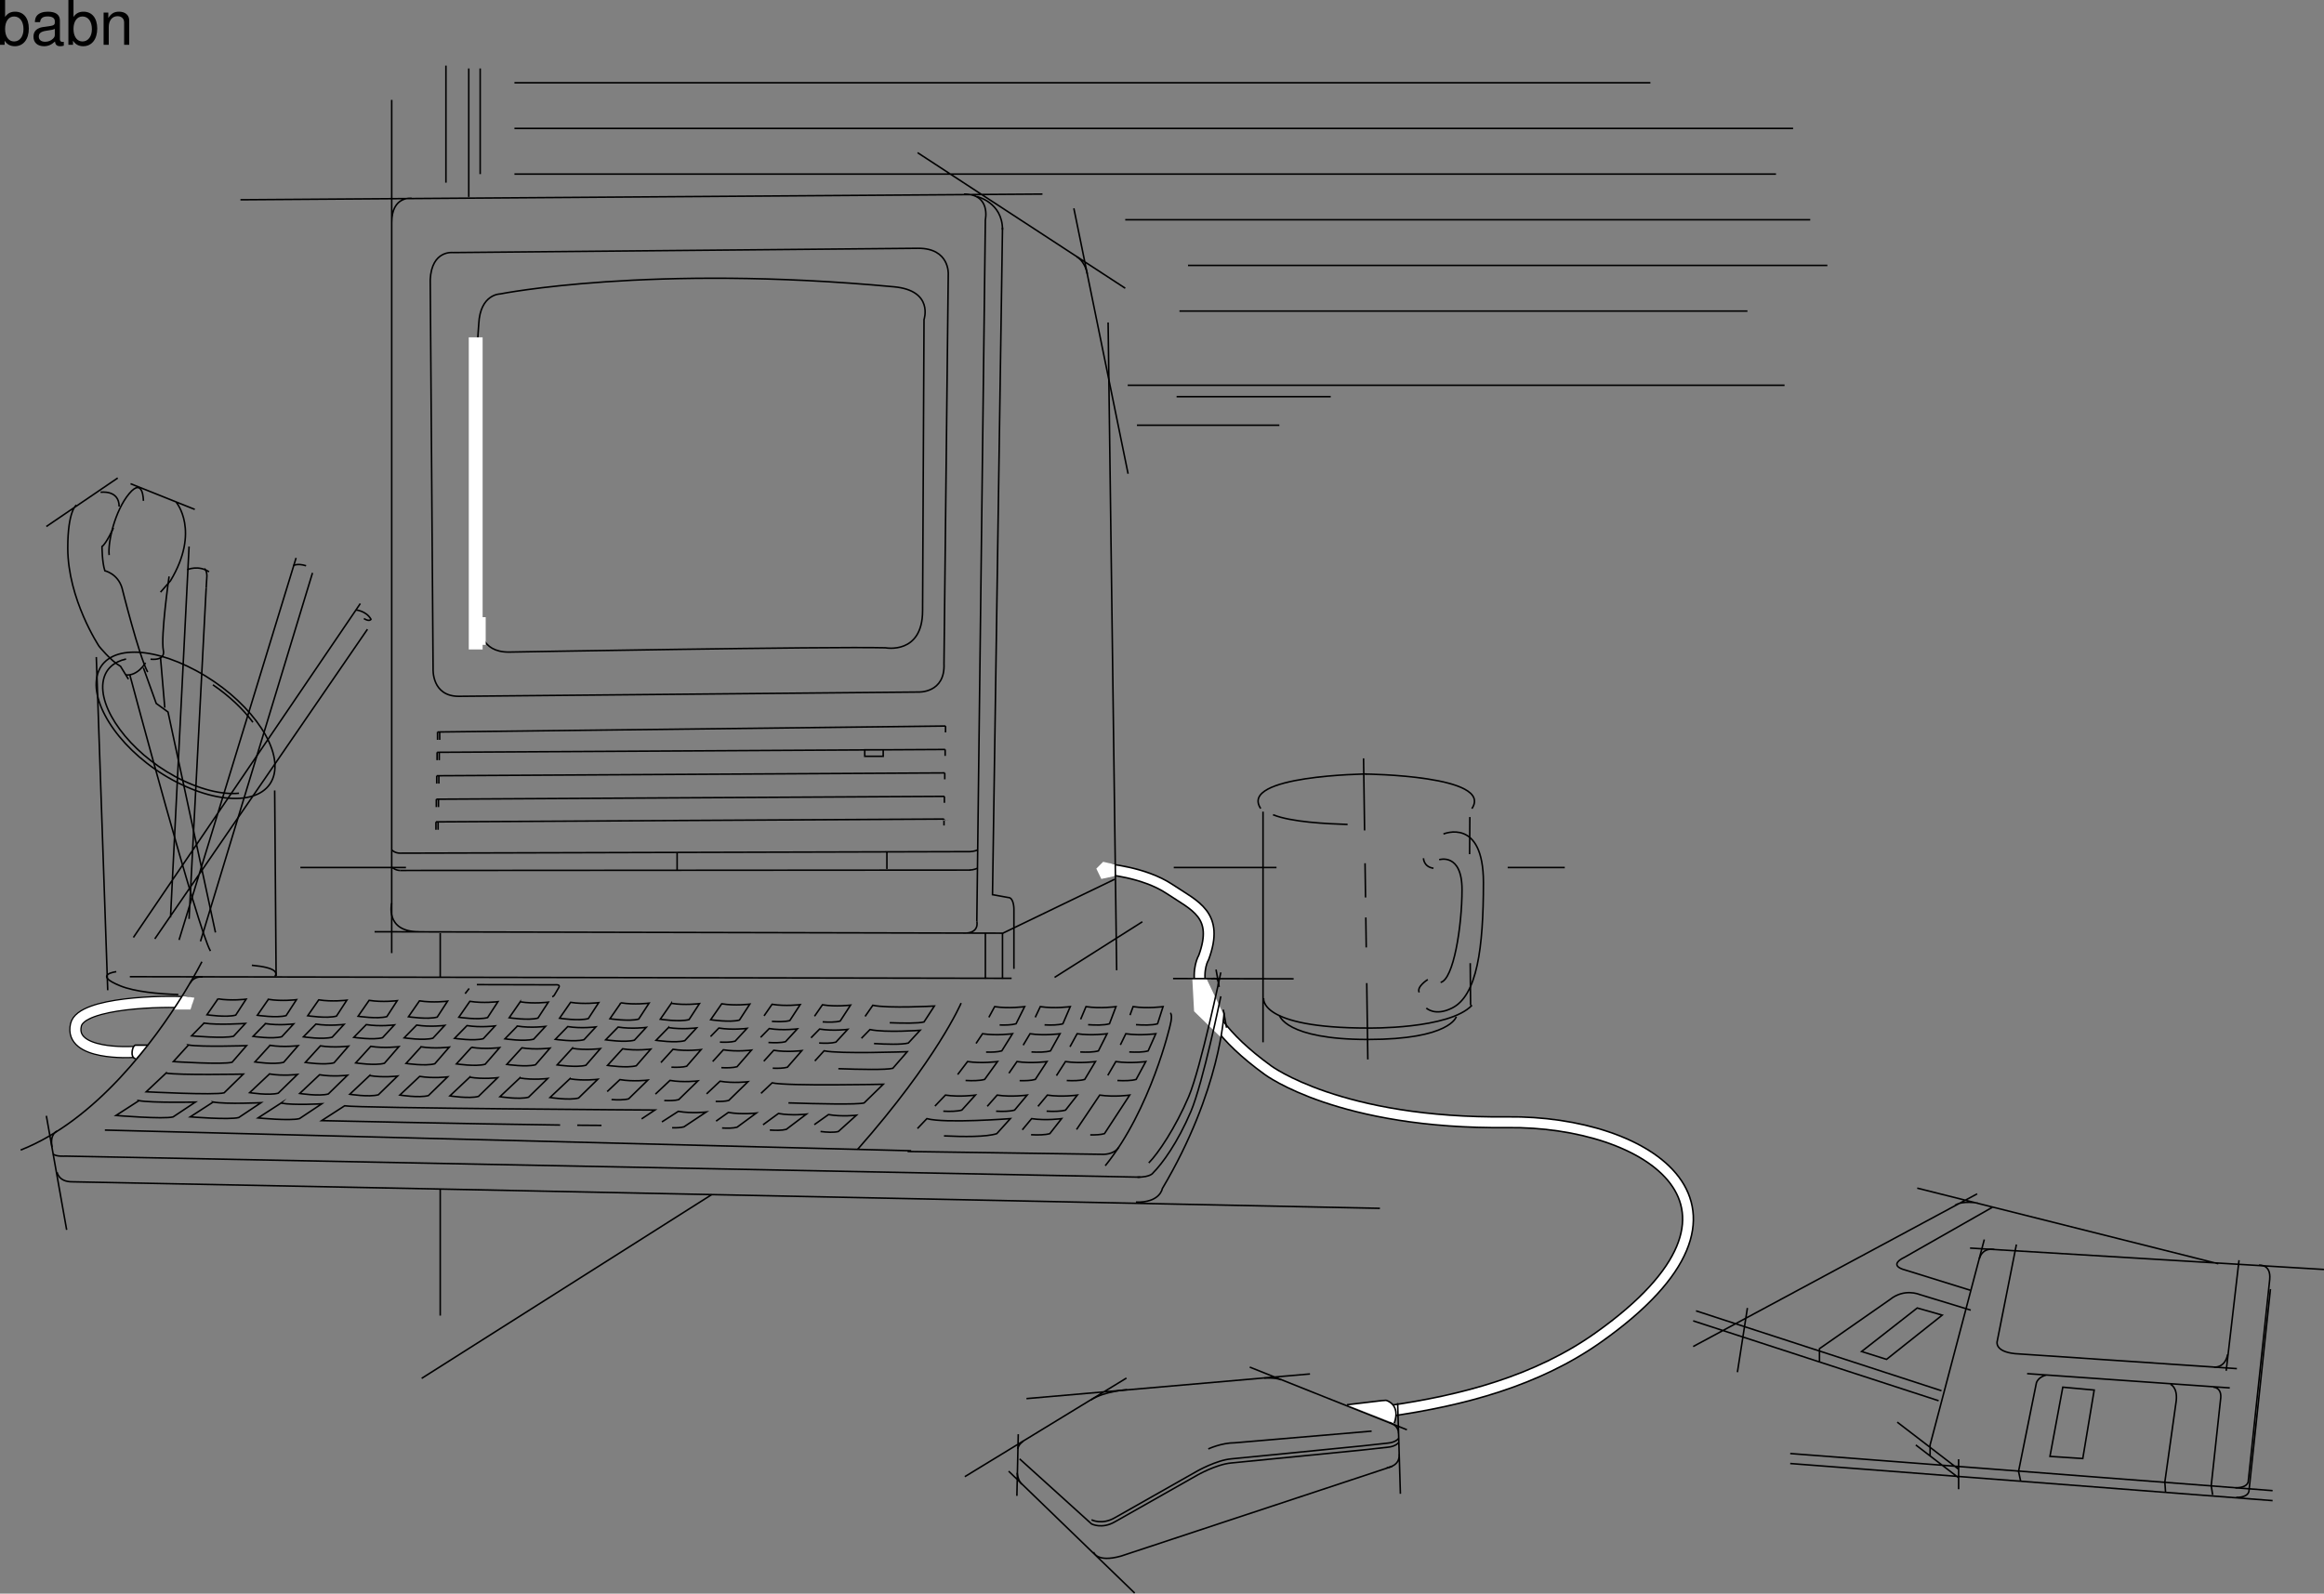 <svg xmlns="http://www.w3.org/2000/svg" xmlns:xlink="http://www.w3.org/1999/xlink" width="755.644" height="518.25"><rect width="100%" height="100%" fill="#808080" stroke="none"/><defs><path id="a" d="M1.078-14.578V0h1.5v-1.344C3.375-.125 4.438.453 5.906.453c2.75 0 4.547-2.25 4.547-5.734 0-3.407-1.687-5.5-4.469-5.5-1.437 0-2.468.547-3.25 1.719v-5.516zm4.578 5.36c1.86 0 3.063 1.624 3.063 4.124 0 2.375-1.235 4-3.063 4-1.781 0-2.922-1.61-2.922-4.062 0-2.469 1.141-4.063 2.922-4.063zm0 0"/><path id="b" d="M10.703-.984c-.187.046-.265.046-.36.046-.577 0-.905-.296-.905-.828v-6.156c0-1.86-1.36-2.86-3.938-2.86-1.547 0-2.766.438-3.484 1.22-.47.546-.672 1.14-.72 2.187h1.688c.141-1.281.891-1.86 2.454-1.86 1.515 0 2.343.547 2.343 1.547v.454c-.015.718-.375.968-1.734 1.156-2.36.297-2.734.375-3.36.64C1.454-4.921.845-4 .845-2.64.844-.734 2.156.453 4.28.453 5.594.453 6.656 0 7.844-1.078 7.954 0 8.484.453 9.562.453c.36 0 .579-.031 1.141-.172zM7.781-3.297c0 .563-.156.89-.656 1.36-.688.625-1.5.937-2.484.937-1.297 0-2.063-.625-2.063-1.688 0-1.093.719-1.656 2.516-1.906 1.781-.25 2.125-.328 2.687-.593zm0 0"/><path id="c" d="M1.406-10.484V0h1.672v-5.781c0-2.14 1.125-3.532 2.844-3.532 1.312 0 2.156.797 2.156 2.047V0h1.656v-7.922c0-1.734-1.296-2.86-3.312-2.86-1.563 0-2.563.595-3.484 2.063v-1.765zm0 0"/></defs><path fill="none" stroke="#000" stroke-miterlimit="10" stroke-width="4" d="M359.371 282.59s12.527.926 20.879 6.496c8.352 5.566 16.242 8.351 11.137 22.27 0 0-9.282 14.851 20.879 36.66 0 0 23.351 17.539 77.906 16.937 45.5-.5 89.5 27.5 29.5 70-19.93 14.117-44 20.5-68.426 23.961"/><path fill="none" stroke="#fff" stroke-miterlimit="10" stroke-width="3" d="M359.371 282.59s12.527.926 20.879 6.496c8.352 5.566 16.242 8.351 11.137 22.27 0 0-9.282 14.851 20.879 36.66 0 0 23.351 17.539 77.906 16.937 45.5-.5 89.5 27.5 29.5 70-19.93 14.117-44 20.5-68.426 23.961"/><path fill="none" stroke="#000" stroke-linecap="round" stroke-linejoin="round" stroke-miterlimit="10" stroke-width="4" d="M42.953 342.105s-20.617 1.258-18.254-8.824c1.738-7.426 29.133-7.828 35.844-7.308"/><path fill="none" stroke="#fff" stroke-linecap="round" stroke-linejoin="round" stroke-miterlimit="10" stroke-width="3.2" d="M42.953 342.105s-20.617 1.258-18.254-8.824c1.738-7.426 29.133-7.828 35.844-7.308"/><path fill="#fff" d="m59.152 323.887 4.059.578-1.273 3.828h-5.57l2.784-4.406"/><path fill="none" stroke="#000" stroke-miterlimit="10" stroke-width=".5" d="M325.96 303.469v14.847M144.996 21.348v38.047m7.422-37.122V64.04m3.715-41.767v34.34m11.137-29.699h369.35M167.27 41.766h415.753M167.27 56.613h410.187M365.867 71.46h222.727M386.281 86.309h207.88M383.5 101.156h184.676M298.352 49.652l67.515 44.082M349.16 67.75l17.633 86.305M78.176 64.965l260.777-1.856m-211.59-30.625v277.48M317.61 299.64l2.78-228.18s1.86-8.35-6.956-8.35M133.86 64.5s-6.497-.926-6.497 7.89m19.953 9.743s-6.96-.926-7.425 8.816l.93 126.676s-.466 8.816 8.35 8.816l149.411-1.39s8.816.465 8.356-9.281l1.39-126.676s.465-8.352-9.746-8.352zm0 0"/><path fill="none" stroke="#000" stroke-miterlimit="10" stroke-width=".5" d="M290.695 93.27c-79.347-7.426-128.07 2.32-128.07 2.32s-6.492 0-6.957 9.746c0 0-5.106 66.816.465 98.832 0 0 0 7.89 9.277 7.89 0 0 103.942-1.859 122.5-1.394 0 0 12.067 2.32 12.067-12.062l.464-94.66s3.262-9.454-9.746-10.672zm27.227 183.12s-1.063.5-2.5.563l-185.375.5c-1.625 0-2.625-1-2.625-1m2.75 6.625 185.25-.125m-95.258-5.703v5.57m68.211-5.8v5.57m-146.629-15.317v2.555m165.192-3.48v2.086m0-2.086-165.192.925m.695 0v2.555m-20.648 33.176 204.168.465m-182.821 0v14.383m0 68.828v41.144m-15.777-134.101s-2.32 9.28 8.817 9.28m181.43-3.363s1.042 3.946-4.294 3.829m12.528.117 36.543-17.633m-32.715 29.117v-19.488s0-3.715-1.856-3.715l-5.105-.926 3.25-216.93m-5.571 229.458v14.847M38.27 155.45l-23.2 15.773m27.38-13.918 20.878 8.351m-38.512-1.39s-2.785 1.773-2.785 13.918c0 16.707 10.207 32.015 10.207 32.015s3.711 4.64 6.961 6.5l2.555 4.176m15.543-57.539s7.887 9.281-1.856 25.52l-3.25 3.714"/><path fill="none" stroke="#000" stroke-miterlimit="10" stroke-width=".5" d="M54.977 187.465s-2.786 19.488-1.856 24.129c0 0 .926 3.246-4.176 2.785m-2.32-51.508s0-7.887-4.64-2.32c-4.641 5.57-6.962 15.777-6.497 19.953"/><path fill="none" stroke="#000" stroke-miterlimit="10" stroke-width=".5" d="M36.879 171.687s-2.32 5.106-3.711 6.032c0 0 0 5.105.926 7.89 0 0 4.176.93 5.57 5.567 0 0 5.566 22.273 8.352 27.379M32.703 160.09s6.031-.93 6.031 4.637m22.739 12.992L55.44 298.363m11.6-107.187-5.567 107.652m34.8-117.394-38.05 124.238m58.929-109.391L43.375 304.86m76.098-100.227L50.336 305.324m1.855-91.41 1.391 16.238M31.313 213.68l3.71 108.347m54.289-64.961.465 60.325"/><path fill="none" stroke="#000" stroke-miterlimit="10" stroke-width=".5" d="M47.32 215.54s-2.55 4.405-6.496 3.94m5.801-2.316 4.176 11.598 3.828 2.785 15.426 71.687"/><path fill="none" stroke="#000" stroke-miterlimit="10" stroke-width=".5" d="M42.215 219.48s22.273 83.293 26.219 89.79m-30.625 6.726s-7.891.93 1.39 4.64c4.754 1.903 12.434 2.587 18.793 2.801m2.898-138.175s3.598-1.625 7.079.695"/><path fill="none" stroke="#000" stroke-miterlimit="10" stroke-width=".5" d="M66.46 184.914s.813.578.813 2.434l-.234 3.828M15.07 362.863l6.602 37.09M395.387 315.3l1.023 5.645m1.336 7.391 1.067 5.875m-32.547 113.937-52.555 32.067m17.371-13.805-.445 20.04m-2.672-8.016 40.973 39.636m-35.184-63.242 92.187-8.015m-19.593-2.227 51.105 20.375m-64.578 6.234s4.23-2.004 8.684-2.004l44.425-3.785m-90.41 39.304s.89 3.563 8.91 1.337l88.18-29.172m-97.758 17.367s3.34 1.781 7.574-.668l26.72-15.14s6.238-3.563 11.132-4.008l42.754-4.23 8.133-.891c2.672-.223 3.562-1.559 3.562-1.559"/><path fill="none" stroke="#000" stroke-miterlimit="10" stroke-width=".5" d="m331.527 474.426 23.38 21.156s3.34 1.777 7.573-.672l26.72-15.14s6.238-3.563 11.132-4.008l42.754-4.23 8.133-.891c2.672-.223 3.562-1.559 3.562-1.559M380.48 329.453s.93.23 0 3.945c0 0-6.261 27.375-21.109 45.704m-46.867-52.895s-7.656 18.094-33.64 47.559"/><path fill="none" stroke="#000" stroke-miterlimit="10" stroke-width=".5" d="m295.105 374.465 63.336.926s3.711.234 5.336-2.32m-38.742-39.751c1.88.07 3.93.016 5.332-.386l2.785-5.57s-5.101.699-9.742 0l-1.883 3.472m18.113 2.457c2.048.105 4.419.09 5.954-.36l2.398-5.57s-5.054.7-9.742 0l-1.64 3.473m17.187 2.398c2.23.157 5.176.223 6.941-.3l2.117-5.57s-5.02.699-9.742 0l-1.746 4.128m17.993 1.735c2.253.16 5.257.238 7.019-.293l1.785-5.57s-4.976.699-9.742 0l-1.004 2.761m-46.793 12.02c1.816.054 3.758-.008 5.105-.395l3.477-5.57s-5.102.699-9.742 0l-2.106 3.16m-3.406 12.039c2.09.113 4.582.113 6.207-.348l4.176-5.8s-5.106.695-9.742 0l-3.203 4.21m-4.684 11.922c2.05.106 4.45.094 6.027-.355l4.41-4.875s-5.105.699-9.746 0l-3.398 3.57m2.934 9.692c6.316.308 13.84.378 17.171-.73l4.407-4.876s-21.114 1.625-27.145 0L298.313 367m37.066-24.902c2.098.117 4.59.117 6.183-.348l3.094-5.57s-5.054.699-9.746 0l-2.219 3.715m-1.16 11.531c1.824.054 3.778-.008 5.102-.395l3.777-5.8s-5.058.695-9.746 0l-2.613 3.785m-4.172 12.347c2.058.106 4.469.094 6.016-.355l4.074-4.875s-5.055.699-9.746 0l-3.215 3.644m30.246-17.667c2.043.105 4.394.085 5.898-.36l2.817-5.57s-5.024.699-9.746 0l-2.325 4.25m-1.05 10.965c2.027.097 4.355.078 5.847-.364l3.48-5.8s-5.019.695-9.741 0l-2.934 4.578m-3.203 11.546c2.101.114 4.598.114 6.164-.347l3.828-4.875s-5.023.699-9.746 0l-3.047 3.66m-2.25 9.223c2.086.109 4.547.105 6.102-.352l3.824-4.875s-5.024.695-9.746 0l-3.02 3.633m34.77-25.324c2.105.117 4.601.117 6.14-.348l2.485-5.57s-4.98.699-9.746 0l-1.766 3.625m-.969 11.578c2.098.11 4.563.105 6.09-.352l3.14-5.8s-4.98.695-9.745 0l-2.606 4.484m-5.703 19.355c1.7.032 3.438-.05 4.617-.406l8.196-12.531s-4.98.699-9.743 0l-7.523 11.183m20.695 15.5-349.52-6.843s-3.015.23-3.945-.7m16.821-7.769 262.172 6.726M70.883 324.828l-3.59 5.176s6.309.945 9.352.113l3.375-5.18s-4.786.594-9.137-.109zm16.379.16-3.59 5.18s6.308.945 9.351.11l3.372-5.176s-4.786.593-9.133-.114zm16.378.16-3.59 5.176s6.31.95 9.352.117l3.371-5.18s-4.785.594-9.132-.113zm16.376.165-3.586 5.175s6.304.946 9.351.114l3.371-5.18s-4.785.594-9.136-.11zm16.379.16-3.586 5.175s6.304.946 9.351.114l3.367-5.18s-4.78.594-9.132-.11zm16.378.16-3.59 5.176s6.31.949 9.352.113l3.371-5.18s-4.785.598-9.133-.11zm16.379.16-3.59 5.176s6.31.949 9.352.113l3.371-5.18s-4.785.598-9.133-.109zm16.375.164-3.586 5.176s6.305.945 9.352.11l3.371-5.177s-4.785.594-9.137-.109zm16.379.16-3.59 5.176s6.309.945 9.352.113l3.375-5.18s-4.785.594-9.137-.109zm16.379.16-3.59 5.176s6.309.945 9.352.113l3.371-5.18s-4.781.594-9.133-.109zm16.379.161-3.59 5.175s6.309.946 9.352.114l3.37-5.18s-4.784.594-9.132-.11zm16.32 5.707c1.961.132 4.297.16 5.82-.258l3.372-5.176s-4.785.594-9.137-.113l-2.605 3.757m19.054 1.958c1.93.125 4.203.144 5.696-.262l3.37-5.18s-4.784.594-9.136-.11l-2.574 3.716m24.453 2.121c4.492.172 9.336.218 11.144-.258l3.368-5.176s-14.97.836-20.012-.242l-2.504 3.61m-214.949 2.187-4.051 4.14s10.613.95 13.656.114l3.836-4.145s-9.09.594-13.441-.11zm19.988.16-4.05 4.144s6.304.946 9.35.11l3.837-4.145s-4.785.594-9.137-.11zm16.378.161-4.054 4.144s6.309.945 9.356.113l3.836-4.149s-4.786.594-9.137-.109zm16.38.16-4.055 4.144s6.309.945 9.356.113l3.832-4.148s-4.786.593-9.133-.11zm16.379.16-4.055 4.144s6.309.945 9.352.113l3.836-4.144s-4.786.593-9.133-.114zm16.379.163-4.055 4.145s6.309.945 9.352.11l3.835-4.145s-4.785.594-9.132-.11zm16.375.161-4.051 4.144s6.305.945 9.351.11l3.836-4.145s-4.785.594-9.136-.11zm16.379.16-4.051 4.144s6.304.946 9.347.114l3.836-4.149s-4.785.594-9.132-.11zm16.378.16-4.054 4.144s6.308.946 9.351.114l3.836-4.149s-4.785.598-9.133-.11zm16.375.16-4.05 4.145s6.304.949 9.351.113l3.836-4.149s-4.785.598-9.137-.109zm16.723 4.726c1.75.083 3.652.051 4.957-.308l3.832-4.144s-4.781.593-9.133-.114l-2.695 2.762m18.821 1.93c1.898.117 4.097.129 5.554-.27l3.832-4.148s-4.785.593-9.133-.11l-2.797 2.86m19.02 1.836c1.875.113 4.023.113 5.453-.278l3.836-4.148s-4.785.594-9.133-.11l-2.789 2.848m20.485 1.864c3.968.238 9.035.39 11.148-.165l3.832-4.144s-11.258.836-16.3-.242l-2.774 2.84M61.277 339.84l-4.91 5.39s16.051 1.047 19.098.215l4.691-5.394s-14.531.492-18.879-.211zm26.52.11-4.91 5.394s6.308.945 9.355.113l4.688-5.394s-4.785.593-9.133-.114zm16.379.163-4.91 5.39s6.308.946 9.351.114l4.692-5.394s-4.786.593-9.133-.11zm16.379.16-4.91 5.391s6.308.945 9.351.113l4.692-5.394s-4.786.594-9.133-.11zm16.375.161-4.907 5.39s6.305.946 9.352.113l4.691-5.394s-4.785.594-9.136-.11zm16.379.16-4.907 5.39s6.305.95 9.348.114l4.695-5.391s-4.785.594-9.136-.113zm16.379.164-4.91 5.39s6.308.946 9.35.114l4.692-5.399s-4.785.598-9.132-.105zm16.378.16-4.91 5.39s6.305.946 9.352.114l4.691-5.395s-4.785.594-9.133-.109zm16.375.16-4.906 5.39s6.305.946 9.352.114l4.691-5.394s-4.785.593-9.137-.11zm15.872 5.972c1.746.079 3.648.052 4.953-.308l4.687-5.394s-4.785.593-9.133-.11l-3.922 4.309m19.645 1.656c1.789.09 3.762.067 5.102-.3l4.687-5.395s-4.785.597-9.133-.11l-3.465 3.805m19.516 2.176c1.7.07 3.512.031 4.77-.317l4.69-5.39s-4.784.594-9.136-.113l-3.222 3.543m24.246 2.433c6.98.25 15.582.426 17.707-.129l4.687-5.394s-21.996.789-27.039-.29l-3.008 3.301M350.07 83.488s2.555 1.16 3.48 5.567M53.992 348.973l-6.449 6.078s22.297 1.156 25.328.336l6.234-6.082s-20.793.406-25.113-.332zm33.637.277-6.453 6.078s6.261.992 9.297.172l6.23-6.082s-4.758.57-9.074-.168zm16.273.266-6.449 6.078s6.262.988 9.293.172l6.234-6.086s-4.757.57-9.078-.164zm16.278.261-6.45 6.078s6.262.993 9.293.172l6.235-6.082s-4.762.57-9.078-.168zm16.277.266-6.453 6.074s6.266.992 9.297.172l6.23-6.082s-4.758.57-9.074-.164zm16.273.262-6.449 6.078s6.262.988 9.293.172l6.235-6.082s-4.758.566-9.079-.168zm16.278.261-6.45 6.079s6.262.992 9.294.171l6.234-6.082s-4.758.57-9.078-.168zm16.273.262-6.449 6.078s6.262.992 9.293.172l6.234-6.082s-4.757.57-9.078-.168zm13.551 6.754c1.898.133 4.11.156 5.57-.238l6.235-6.082s-4.758.566-9.078-.168l-4.125 3.886m18.546 2.915c1.676.078 3.458.046 4.7-.29l6.234-6.082s-4.762.57-9.078-.168l-4.723 4.45m19.582 2.371c1.54.054 3.125 0 4.258-.309l6.235-6.082s-4.758.57-9.075-.168l-4.367 4.113m26.614 2.934c9.753.316 22.374.598 24.59.023l6.234-6.082s-31.118.657-36.125-.46l-3.621 3.414m-202.262 2.379-7.465 4.816s15.539 1.273 18.57.469l7.25-4.82s-14.035.292-18.355-.466zm24.137.449-7.461 4.82s12.742 1.023 15.773.219l7.25-4.824s-11.242.543-15.563-.215zm22.042.351-7.464 4.817s10.457 1.023 13.488.218l7.25-4.82s-8.953.543-13.274-.215zm117.262 5.129 4.324-2.879s-96.574-.613-100.89-1.375l-7.465 4.82s47.633 1.06 77.531 1.43m5.567.063c2.902.031 5.558.05 7.886.058m22.97.77c1.405.035 2.808-.027 3.839-.3l7.246-4.821s-4.758.543-9.074-.219l-5.324 3.434m19.554 1.98c1.723.102 3.586.09 4.871-.254l6.25-4.594s-4.757.543-9.078-.214l-3.988 2.828m17.477 2.902c1.847.129 3.945.149 5.347-.226l6.52-4.938s-4.762.543-9.078-.219l-5 3.664m18.698 2.188c2.04.25 4.36.383 5.798 0l5.855-5.285s-4.758.543-9.078-.215l-4.598 3.273m189.668 90.539.89 29.504m-4.452-8.461s4.453-.445 4.008-4.453m-.223-6.679s.445-2.454-2.895-3.567m188.782-56.746 115.074 6.957m-132.242-26.449 97.906 24.594m-78.422-22.739-92.336 49.653m17.633-12.531-3.25 20.882M551.46 426.29l79.813 25.983m-80.738-22.733 79.809 25.983m14.847-52.433-17.629 66.816v3.711M616.89 462.48l19.95 15.317m0-3.25v9.746m-54.754-11.602 156.84 12.063m-156.84-8.816 156.84 12.066m-116.004-18.098 13.918 10.672m6.265-89.32s-4.87-.93-7.425.695m12.066.695-28.539 16.243s-5.8 2.55.465 4.175l20.883 6.497"/><path fill="none" stroke="#000" stroke-miterlimit="10" stroke-width=".5" d="M648.441 406.336s-3.71-.926-4.87 3.016m90.945 2.089s3.945-.464 3.48 4.641l-6.96 65.426s.23 2.32-4.177 2.32m-71.226-79.113-6.262 31.55s-.93 3.25 5.797 3.946l72.156 4.871m.696-35.266-4.176 35.961"/><path fill="none" stroke="#000" stroke-miterlimit="10" stroke-width=".5" d="M724.309 440.441s-.465 4.176-4.41 4.176m18.328-25.402-6.961 65.426s.234 2.32-4.172 2.32m-67.981-40.254 65.89 4.64m-59.624-4.175s-2.555.46-3.25 2.55l-5.8 28.77.698 3.246m48.719-31.55s2.32.925 1.856 5.335l-3.711 26.45.23 3.246m15.547-34.106s3.016 0 2.32 4.176l-3.015 27.844.465 3.015m-48.723-35.035 10.207.93-3.711 22.273-10.672-.699zm-29.93-25.054-16.703-5.106s-4.875-2.09-9.516 1.625l-22.964 16.008v4.406"/><path fill="none" stroke="#000" stroke-miterlimit="10" stroke-width=".5" d="m623.387 425.36 8.117 2.32-18.098 14.386-8.117-2.55zm0 0"/><path fill="#fff" stroke="#000" stroke-miterlimit="10" stroke-width=".5" d="M453.332 462.844c2.227-6.235-2.672-7.457-2.672-7.457l-1.45.11-11.241 1.335"/><path fill="none" stroke="#000" stroke-miterlimit="10" stroke-width=".5" d="M478.574 262.973c7.281-10.809-34.469-11.243-34.469-11.243m-33.433 12.223v75m67.25-73.25-.086 12.067m.207 35.445.113 13.687m-34.801-80.277.336 23.437m.149 10.668.16 11.137m.09 6.493.14 9.75m.165 11.597.351 24.828m-33.871-19.953s-1.855 9.742 33.871 9.742c0 0 26.45.465 33.875-7.422"/><path fill="none" stroke="#000" stroke-miterlimit="10" stroke-width=".5" d="M415.98 330.148s1.856 7.891 28.766 7.891c26.914 0 28.77-7.426 28.77-7.426m-4.176-59.394s12.992-5.567 12.992 15.777-2.031 36.746-10.207 40.832c-5.566 2.785-8.352 0-8.352 0"/><path fill="none" stroke="#000" stroke-miterlimit="10" stroke-width=".5" d="M467.95 279.57s7.421-2.32 7.421 9.746c0 12.063-2.781 29.235-6.957 30.16m-5.57-40.366s0 2.78 3.25 3.245m-1.856 36.195s-3.715 2.317-2.785 4.177m-50.43 125.421s3.563-.222 5.567.559M95.344 183.984s1.16-.93 4.176 0m2.09 2.321-1.626 5.336-34.8 114.496m50.578-107.77s3.25.235 4.87 3.02c0 0-.464.925-2.32-.235m-20.648 80.973H132m249.64 0h33.41m75.173 0h18.558M317.61 63.922s8.35 1.836 8.35 10.789"/><path fill="none" stroke="#000" stroke-miterlimit="10" stroke-width=".5" d="M89.152 251.672c2.133-9.813-9.172-24.813-25.25-33.512-16.078-8.695-30.226-8.023-32.359 1.785-2.133 9.813 8.562 25.043 24.637 33.742 16.078 8.696 30.84 7.793 32.972-2.015zm0 0"/><path fill="none" stroke="#000" stroke-miterlimit="10" stroke-width=".5" d="M40.988 214.309c-3.886.875-6.562 3.136-7.355 6.796-1.977 9.094 8.406 23.352 23.308 31.415 7.743 4.187 15.157 5.972 20.77 5.445m4.523-23.082c-3.23-4.332-7.722-8.59-13.007-12.176"/><path fill="#fff" stroke="#000" stroke-miterlimit="10" stroke-width=".5" d="M48.133 339.883h-4.117s-.88.183-1.063 2.222c-.183 2.036 1.11 2.172 1.11 2.172"/><path fill="none" stroke="#000" stroke-miterlimit="10" stroke-width=".5" d="M65.648 312.75s-2.03 4.063-5.793 10.16m0 0c-.097.156-.195.317-.296.477m0 0c-9.188 14.8-28.176 40.879-52.84 50.613"/><path fill="none" stroke="#000" stroke-miterlimit="10" stroke-width=".5" d="M18.55 367.852s-2.437.812-1.624 5.218m1.624 8.121s.466 3.133 4.872 3.133l119.703 2.356m0 0 305.547 6.273M65.879 317.738s-2.668-.523-4.117 2.028m332.117-1.45s2.902-.87 2.203 1.973m-29.594 131.645s-7.347.445-11.804 3.34m-21.934 13.363s-1.781 1.222-1.781 2.558m-.223 7.793s.113 2.227 1.45 3.676m34.476-357.374h213.57M382.57 129h50.114m-63.012 9.277h46.308"/><path fill="#fff" d="m387.676 318.2 4.64.116 5.567 11.715-.93 7.309-8.7-8.465-.577-10.676"/><path fill="none" stroke="#000" stroke-miterlimit="10" stroke-width=".5" d="M396.953 316.23s-6.496 31.086-10.437 40.368c-4.305 10.129-9.977 18.562-12.993 21.578"/><path fill="none" stroke="#000" stroke-miterlimit="10" stroke-width=".5" d="M398 329.336s-1.047 25.176-20.07 57.191c0 0-.696 4.641-8.582 4.407"/><path fill="none" stroke="#000" stroke-miterlimit="10" stroke-width=".5" d="M396.953 324s-5.797 28.191-9.742 37.469c-4.305 10.129-9.281 16.937-12.297 19.953 0 0-.695 1.394-5.105 1.394M42.215 317.621l47.082.086m0 0 239.625.441m52.5.075 39.2.093"/><path fill="#fff" d="m362.559 281.082.117 3.77-4.582.984-1.625-3.363 2.207-2.203 3.883.812"/><path fill="none" stroke="#000" stroke-miterlimit="10" stroke-width=".5" d="m360.297 104.871 2.785 210.66m8.352-15.773-28.536 18.094m-111.519 70.652-94.274 59.738m-47.73-130.695c.852-1.192.488-2.914-7.484-3.637m328.027-50.969c-7.281-10.808 34.469-11.242 34.469-11.242m-30.465 13.254c5.988 2.399 17.277 2.93 24.246 3.16m-285.621 53.34-1.313 1.688m28.313.999c.5-.124.75-.624.75-.624l1.437-2.438c.563-1.062-1.25-.812-1.25-.812l-25.437-.063m160.187-37.25c1.438-.062 2.5-.562 2.5-.562m-187.562.687c-1.625 0-2.625-1-2.625-1m179.891-45.98v2.086m-165.18-.141.012 2.555m165.168-4.5-165.18 1.945m.695-.003.016 2.55m-.848 4.058v2.555m165.192-3.48v2.086m0-2.086-165.192.925m.695 0v2.555m-.82 5.07v2.555m165.192-3.48v2.086m0-2.086-165.192.925m.695 0v2.555m-.82 5.07v2.555m165.192-3.48v2.086m0-2.086-165.192.925m.695 0v2.555m144.606-16.5v-2.125h-6v2.125zm0 0"/><path fill="#fff" d="M156.672 210.953v-101h-4v101h4"/><path fill="none" stroke="#fff" stroke-miterlimit="10" stroke-width=".5" d="M156.672 210.953v-101h-4v101zm0 0"/><path fill="#fff" d="M157.672 209.453v-8.5h-4.5v8.5h4.5"/><path fill="none" stroke="#fff" stroke-miterlimit="10" stroke-width=".5" d="M157.672 209.453v-8.5h-4.5v8.5zm0 0"/><g transform="translate(-11.328 -4.047)"><use xlink:href="#a" width="100%" height="100%" x="10.25" y="18.625"/><use xlink:href="#b" width="100%" height="100%" x="21.37" y="18.625"/><use xlink:href="#a" width="100%" height="100%" x="32.49" y="18.625"/><use xlink:href="#c" width="100%" height="100%" x="43.61" y="18.625"/></g></svg>
